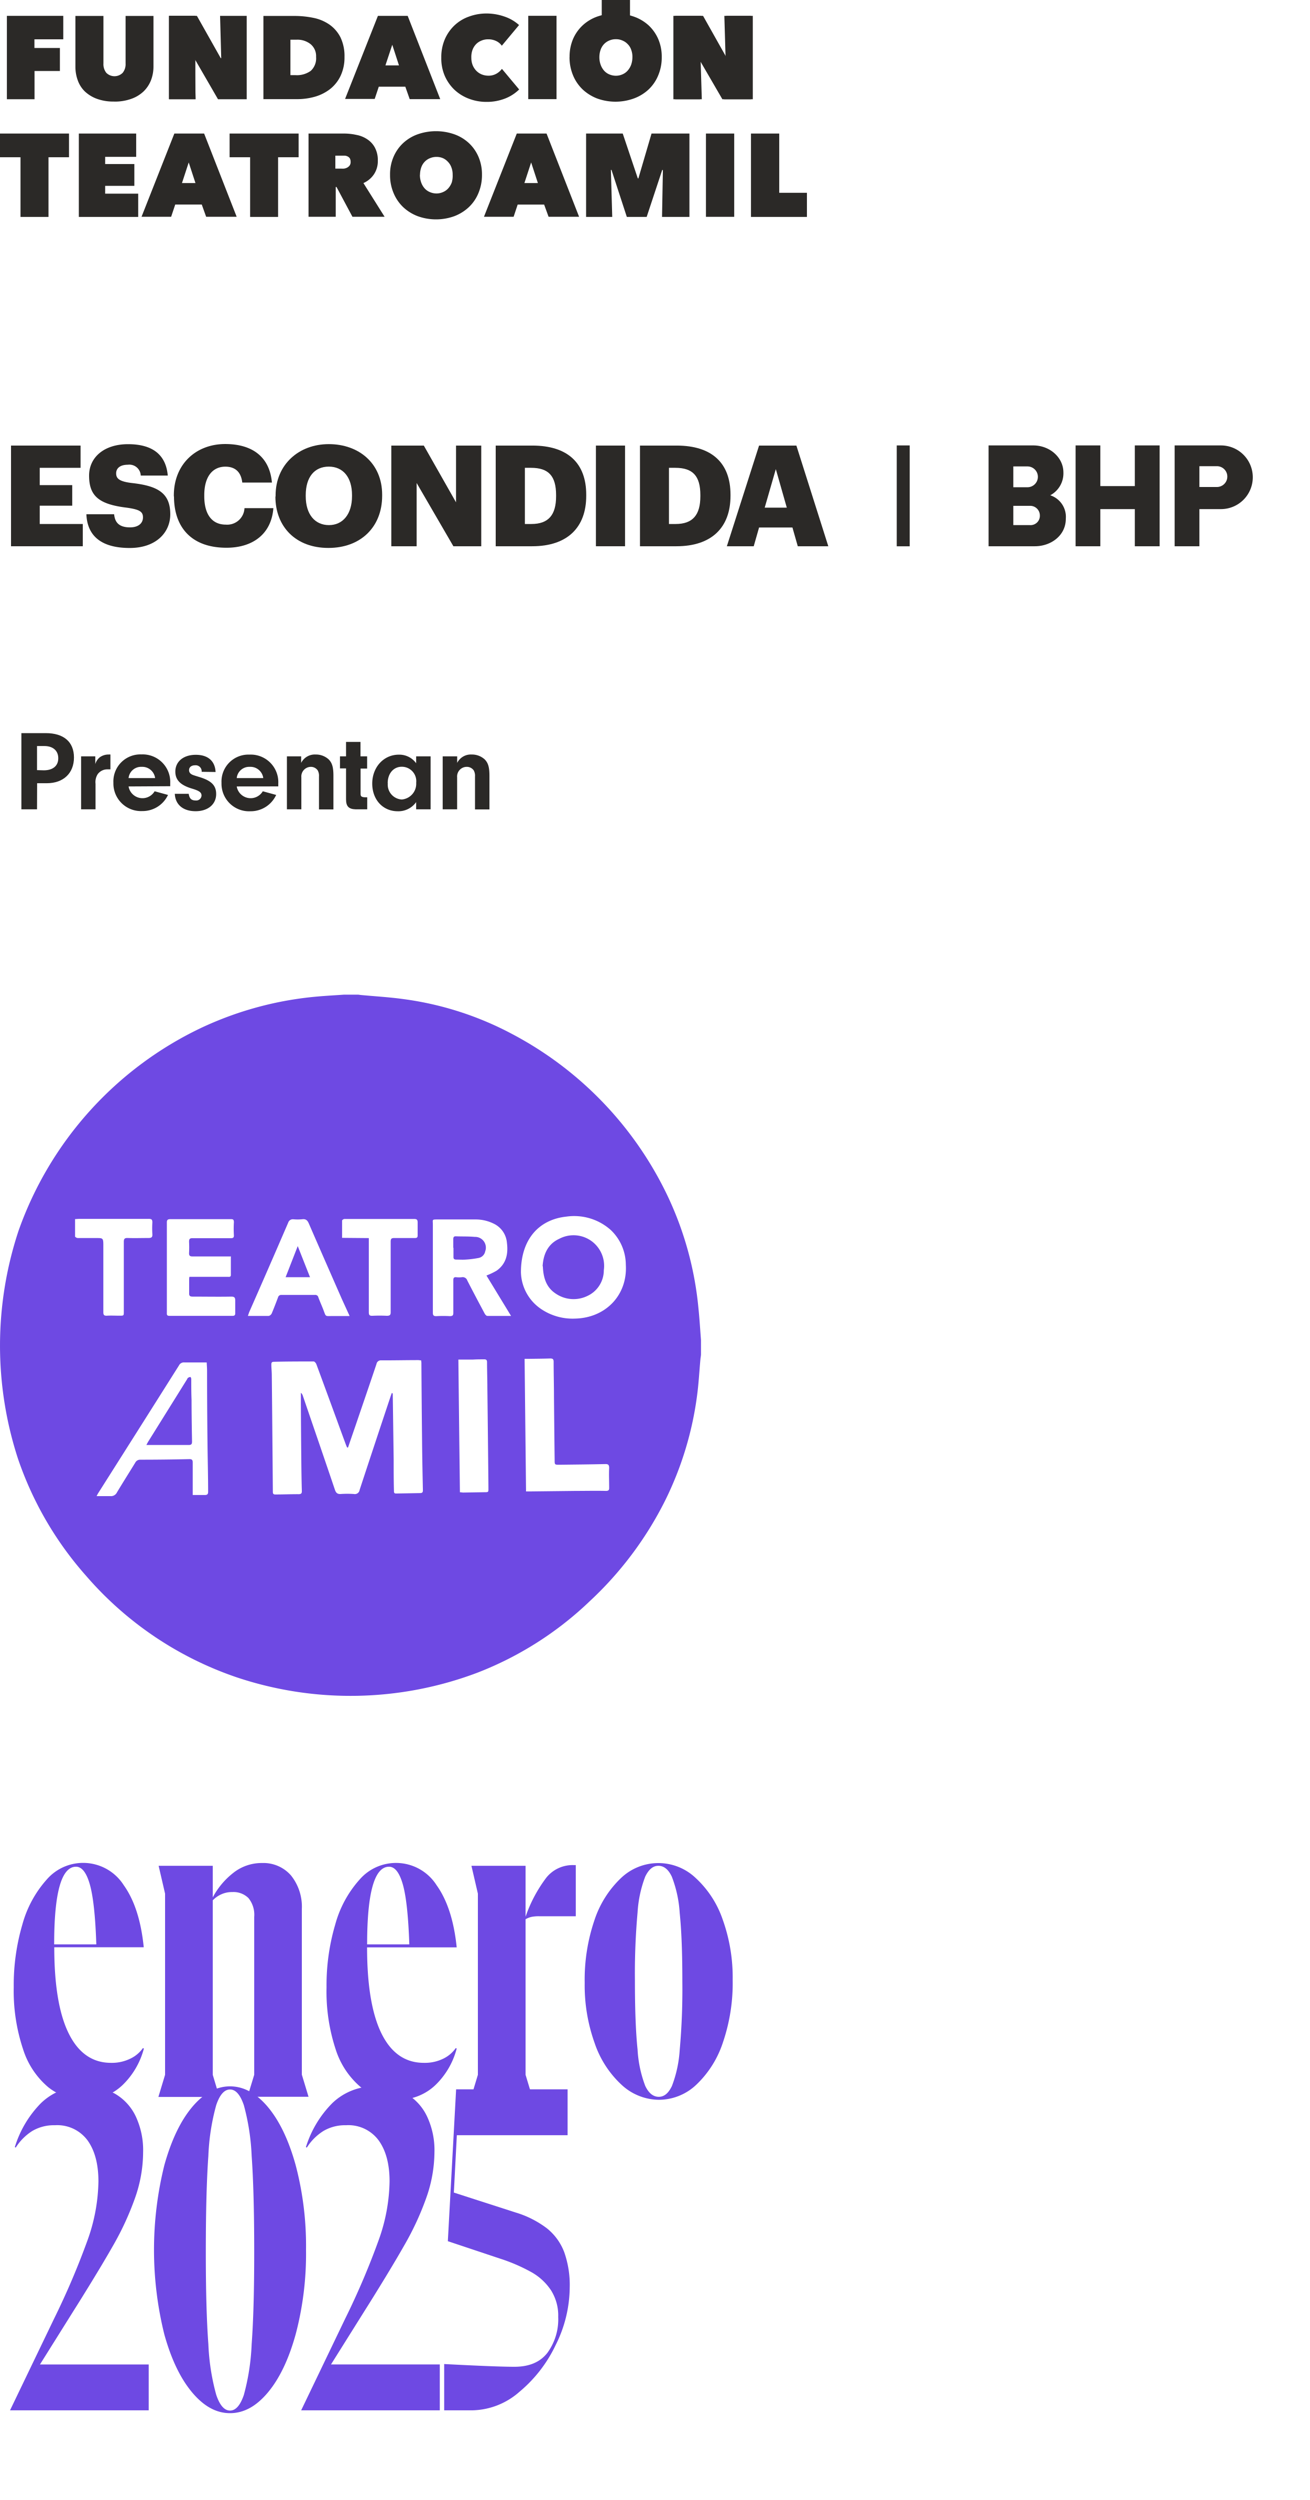 <svg id="Layer_1" data-name="Layer 1" xmlns="http://www.w3.org/2000/svg" viewBox="0 0 272.04 518.94"><defs><style>.cls-1{fill:#2b2927;}.cls-2{fill:#6e49e3;}</style></defs><title>Footers_logos</title><path class="cls-1" d="M23.68,21.08a9.91,9.91,0,0,1-3.53-.56A7.28,7.28,0,0,1,17.64,19a6,6,0,0,1-1.49-2.32,8.19,8.19,0,0,1-.49-2.86V3.31h5.82v9.87a2.89,2.89,0,0,0,.6,1.94,2.4,2.4,0,0,0,3.39,0,2.84,2.84,0,0,0,.61-1.94V3.31h5.79v10.5a7.9,7.9,0,0,1-.52,2.86A6.51,6.51,0,0,1,29.79,19a7.13,7.13,0,0,1-2.56,1.53,10.18,10.18,0,0,1-3.55.56"/><polygon class="cls-1" points="35.1 3.29 40.89 3.29 45.84 12.07 45.94 12.07 45.7 3.29 51.23 3.29 51.23 20.6 45.27 20.6 40.49 12.34 40.39 12.34 40.63 20.6 35.1 20.6 35.1 3.29"/><path class="cls-1" d="M54.7,20.6V3.31h6.46a19.42,19.42,0,0,1,3.94.4A8.92,8.92,0,0,1,68.41,5.1a7.27,7.27,0,0,1,2.28,2.62,9,9,0,0,1,.85,4.13,8.89,8.89,0,0,1-.83,3.93,7.64,7.64,0,0,1-2.18,2.72,9.33,9.33,0,0,1-3.15,1.58,13.42,13.42,0,0,1-3.72.5H54.72ZM60.31,8.24V15.6h1.07a4.9,4.9,0,0,0,3.15-.89,3.53,3.53,0,0,0,1.11-2.9,3.21,3.21,0,0,0-1.11-2.62,4.39,4.39,0,0,0-2.93-.95Z"/><path class="cls-1" d="M91.64,11.93a9.36,9.36,0,0,1,.73-3.77,8.73,8.73,0,0,1,2-2.88,8.46,8.46,0,0,1,3-1.83A10.44,10.44,0,0,1,101,2.8a11.27,11.27,0,0,1,3.79.65,8.62,8.62,0,0,1,3,1.75l-3.58,4.29a3,3,0,0,0-1.23-1,3.74,3.74,0,0,0-1.63-.33,3.45,3.45,0,0,0-1.37.27,3.22,3.22,0,0,0-1.12.74,3.43,3.43,0,0,0-.74,1.19A4.31,4.31,0,0,0,97.88,12a4.14,4.14,0,0,0,.28,1.54,3.77,3.77,0,0,0,.77,1.17,3.38,3.38,0,0,0,1.11.74,3.73,3.73,0,0,0,1.35.26,3.28,3.28,0,0,0,1.71-.42,3.54,3.54,0,0,0,1.13-1l3.58,4.28a8.59,8.59,0,0,1-2.89,1.87,10.37,10.37,0,0,1-3.89.71,10.15,10.15,0,0,1-3.68-.67,9,9,0,0,1-3-1.87,8.88,8.88,0,0,1-2-2.89A9.13,9.13,0,0,1,91.64,12"/><rect class="cls-1" x="109.7" y="3.28" width="5.87" height="17.3"/><rect class="cls-1" x="124.96" width="5.87" height="6.59"/><polygon class="cls-1" points="140.2 3.29 146 3.29 150.94 12.07 151.04 12.07 150.8 3.29 156.33 3.29 156.33 20.6 150.38 20.6 145.59 12.34 145.49 12.34 145.74 20.6 140.2 20.6 140.2 3.29"/><polygon class="cls-1" points="139.84 3.29 145.63 3.29 150.58 12.07 150.68 12.07 150.42 3.29 155.95 3.29 155.95 20.6 150.01 20.6 145.21 12.34 145.11 12.34 145.37 20.6 139.84 20.6 139.84 3.29"/><polygon class="cls-1" points="10.07 45.03 4.26 45.03 4.26 32.64 0 32.64 0 27.72 14.33 27.72 14.33 32.64 10.07 32.64 10.07 45.03"/><polygon class="cls-1" points="16.37 27.72 28.28 27.72 28.28 32.56 21.84 32.56 21.84 34.05 27.9 34.05 27.9 38.58 21.84 38.58 21.84 40.2 28.7 40.2 28.7 45.03 16.37 45.03 16.37 27.72"/><path class="cls-1" d="M36.19,27.72h6.2L49.15,45H42.81l-.91-2.54H36.39L35.54,45H29.39l6.82-17.29Zm3,6L37.79,38h2.8Z"/><path class="cls-1" d="M64.05,27.72h7.47A11.91,11.91,0,0,1,74,28a6,6,0,0,1,2.26.91,4.66,4.66,0,0,1,1.59,1.73,5.47,5.47,0,0,1,.61,2.72,4.9,4.9,0,0,1-.79,2.8A5.08,5.08,0,0,1,75.47,38l4.4,7H73.19l-3.31-6.19h-.16V45H64.07V27.74ZM69.66,35h1.15a5.09,5.09,0,0,0,.65,0,2.19,2.19,0,0,0,.64-.21,1.64,1.64,0,0,0,.51-.44,1.21,1.21,0,0,0,.2-.75,1.48,1.48,0,0,0-.16-.72,1.14,1.14,0,0,0-.45-.4,1.57,1.57,0,0,0-.58-.17c-.21,0-.41,0-.59,0H69.64V35Z"/><path class="cls-1" d="M81,36.28a9.11,9.11,0,0,1,.73-3.74,8.44,8.44,0,0,1,2-2.85,8.81,8.81,0,0,1,3-1.81,11.52,11.52,0,0,1,7.63,0,8.86,8.86,0,0,1,3,1.81,8.5,8.5,0,0,1,2,2.85,9.28,9.28,0,0,1,.73,3.74,9.66,9.66,0,0,1-.73,3.79,8.36,8.36,0,0,1-2,2.93,9.18,9.18,0,0,1-3,1.87,11.2,11.2,0,0,1-7.63,0,9.14,9.14,0,0,1-3-1.87,8.58,8.58,0,0,1-2-2.93A9.49,9.49,0,0,1,81,36.28m6.2,0a4.52,4.52,0,0,0,.26,1.58,3.67,3.67,0,0,0,.71,1.23,3,3,0,0,0,1.09.78,3.5,3.5,0,0,0,1.37.29A3.33,3.33,0,0,0,92,39.87a3,3,0,0,0,1.09-.78,3.86,3.86,0,0,0,.73-1.23A4.84,4.84,0,0,0,94,36.28a4.13,4.13,0,0,0-.26-1.53,3.14,3.14,0,0,0-.73-1.17A3.1,3.1,0,0,0,92,32.84a3.39,3.39,0,0,0-1.35-.27,3.49,3.49,0,0,0-1.37.27,3.1,3.1,0,0,0-1.09.74,3.23,3.23,0,0,0-.71,1.17,4.67,4.67,0,0,0-.26,1.53"/><path class="cls-1" d="M107.3,27.72h6.2L120.26,45h-6.34L113,42.47H107.5L106.66,45H100.5l6.82-17.29Zm3,6L108.9,38h2.8Z"/><rect class="cls-1" x="146.6" y="27.72" width="5.87" height="17.29"/><polygon class="cls-1" points="155.95 27.72 161.82 27.72 161.82 40.02 167.57 40.02 167.57 45.03 155.95 45.03 155.95 27.72"/><path class="cls-1" d="M118.28,11.85A9.36,9.36,0,0,1,119,8.1a8.5,8.5,0,0,1,2-2.84,8.8,8.8,0,0,1,3-1.81,11.52,11.52,0,0,1,7.63,0,8.93,8.93,0,0,1,3.06,1.81,8.56,8.56,0,0,1,2,2.84,9.19,9.19,0,0,1,.73,3.75,9.52,9.52,0,0,1-.73,3.79,8.36,8.36,0,0,1-2,2.93,9,9,0,0,1-3.06,1.87,11.2,11.2,0,0,1-7.63,0,9.29,9.29,0,0,1-3-1.87,8.58,8.58,0,0,1-2-2.93,9.7,9.7,0,0,1-.73-3.79m6.2,0a4.52,4.52,0,0,0,.26,1.58,3.85,3.85,0,0,0,.71,1.23,3,3,0,0,0,1.09.78,3.49,3.49,0,0,0,1.37.28,3.29,3.29,0,0,0,1.35-.28,3,3,0,0,0,1.09-.78,3.86,3.86,0,0,0,.73-1.23,4.84,4.84,0,0,0,.26-1.58,4.09,4.09,0,0,0-.26-1.53,2.94,2.94,0,0,0-.73-1.17,3.1,3.1,0,0,0-1.09-.74,3.19,3.19,0,0,0-1.35-.27,3.32,3.32,0,0,0-1.37.27,3.19,3.19,0,0,0-1.09.74,3.28,3.28,0,0,0-.71,1.17,4.63,4.63,0,0,0-.26,1.53"/><polygon class="cls-1" points="7.15 9.96 12.44 9.96 12.44 14.74 7.17 14.74 7.17 20.6 1.43 20.6 1.43 3.29 13.14 3.29 13.14 8.16 7.15 8.16 7.15 9.96"/><path class="cls-1" d="M78.46,3.29h6.2l6.76,17.29H85.08L84.17,18H78.66l-.85,2.54H71.66L78.48,3.29Zm3,6-1.42,4.28h2.81Z"/><polygon class="cls-1" points="57.75 45.03 51.94 45.03 51.94 32.64 47.68 32.64 47.68 27.72 62.01 27.72 62.01 32.64 57.75 32.64 57.75 45.03"/><polygon class="cls-1" points="126.86 35.26 127.14 45.03 121.71 45.03 121.71 27.72 129.32 27.72 132.45 37.03 132.57 37.03 135.3 27.72 143.17 27.72 143.17 45.03 137.48 45.03 137.66 35.3 137.52 35.28 134.29 45.03 130.17 45.03 126.98 35.26 126.86 35.26"/><rect class="cls-1" x="35.1" y="3.28" width="5.47" height="17.3"/><polygon class="cls-1" points="2.29 92.49 16.73 92.49 16.73 97.11 8.25 97.11 8.25 100.7 15 100.7 15 104.97 8.25 104.97 8.25 108.77 17.19 108.77 17.19 113.39 2.29 113.39 2.29 92.49"/><path class="cls-1" d="M18,106.75h5.7c.15,1.49.82,2.72,3.3,2.72,1.73,0,2.69-.85,2.69-2.08s-.79-1.63-3.3-2c-5.9-.7-7.89-2.46-7.89-6.67,0-3.77,3.1-6.52,8.09-6.52s7.87,2.11,8.25,6.52H29.23a2.37,2.37,0,0,0-2.69-2.25c-1.6,0-2.42.73-2.42,1.79s.64,1.69,3.24,2c5.29.59,8,2,8,6.49,0,3.83-3,7-8.42,7-5.84,0-8.82-2.46-9-7"/><path class="cls-1" d="M36.1,103.07v-.24c0-6.43,4.56-10.66,10.67-10.66,5.44,0,9.21,2.51,9.7,8H50.31c-.24-2.13-1.41-3.3-3.51-3.3-2.69,0-4.38,2.11-4.38,5.91V103c0,3.77,1.6,5.9,4.47,5.9a3.59,3.59,0,0,0,3.88-3.42h6c-.41,5.41-4.33,8.22-9.74,8.22-7.3,0-10.9-4.27-10.9-10.67"/><path class="cls-1" d="M57.23,103.07v-.23c0-6.38,4.8-10.65,11.05-10.65s11.08,4,11.08,10.5v.23c0,6.43-4.41,10.82-11.17,10.82s-11-4.39-11-10.67M73.1,103v-.23c0-3.72-1.87-5.91-4.82-5.91s-4.79,2.14-4.79,5.94V103c0,3.8,1.93,6,4.82,6s4.79-2.28,4.79-6"/><polygon class="cls-1" points="81.26 92.49 88.01 92.49 94.7 104.27 94.7 92.49 99.94 92.49 99.94 113.39 94.15 113.39 86.52 100.26 86.52 113.39 81.26 113.39 81.26 92.49"/><path class="cls-1" d="M102.94,92.49h7.6c7.43,0,11.2,3.71,11.2,10.2v.23c0,6.52-3.86,10.47-11.23,10.47h-7.57Zm7.4,16.28c3.56,0,5.14-1.87,5.14-5.76v-.23c0-4-1.58-5.67-5.2-5.67H109v11.66Z"/><rect class="cls-1" x="123.75" y="92.49" width="6.05" height="20.9"/><path class="cls-1" d="M132.9,92.49h7.6c7.43,0,11.2,3.71,11.2,10.2v.23c0,6.52-3.86,10.47-11.23,10.47H132.9Zm7.4,16.28c3.56,0,5.14-1.87,5.14-5.76v-.23c0-4-1.58-5.67-5.2-5.67h-1.32v11.66Z"/><path class="cls-1" d="M157.63,92.49h7.75l6.63,20.9h-6.34l-1.11-3.89h-6.93l-1.11,3.89h-5.58Zm1.17,12.89h4.59l-2.28-8Z"/><path class="cls-1" d="M260.16,99.07a6.61,6.61,0,0,1-6.61,6.61h-4.48v7.71h-5.14V92.46h9.62a6.61,6.61,0,0,1,6.61,6.61m-7.45-2.3h-3.64v4.32h3.64a2.16,2.16,0,0,0,0-4.32m-17.05-4.31v8.44H228.5V92.46h-5.14v20.93h5.14v-7.71h7.16v7.71h5.15V92.46ZM221.33,107.7c0,3.46-3.08,5.69-6.43,5.69h-9.61V92.46h9.29c3.42,0,6.25,2.5,6.25,5.6a5.15,5.15,0,0,1-2.73,4.75,4.71,4.71,0,0,1,3.23,4.89M213.87,105h-3.44v4h3.44a1.93,1.93,0,0,0,2.07-2,2,2,0,0,0-2.07-2m-.5-8.18h-2.94v4.32h2.94a2.16,2.16,0,0,0,0-4.32"/><rect class="cls-1" x="186.22" y="92.46" width="2.69" height="20.94"/><path class="cls-1" d="M7.69,168H4.44V152.18H9.5c3.75,0,5.86,1.83,5.86,5.06s-2.16,5.34-5.65,5.34h-2ZM9.1,159.9c1.87,0,3-.91,3-2.5s-1.11-2.54-2.89-2.54H7.69v5Z"/><path class="cls-1" d="M19.79,157v1.62a2.73,2.73,0,0,1,1-1.47,3.12,3.12,0,0,1,1.78-.53,1.93,1.93,0,0,1,.36,0v3.08l-.64,0a2.46,2.46,0,0,0-2,1,3.06,3.06,0,0,0-.45,2V168h-3V157Z"/><path class="cls-1" d="M26.7,163.25a2.93,2.93,0,0,0,5.41,1l2.78.76a5.82,5.82,0,0,1-5.34,3.35,5.73,5.73,0,0,1-6-5.89,5.6,5.6,0,0,1,5.8-5.87,5.73,5.73,0,0,1,6,6l0,.6Zm5.51-1.74a2.68,2.68,0,0,0-2.8-2.33,2.6,2.6,0,0,0-2.71,2.33Z"/><path class="cls-1" d="M41.88,160.21V160a1.25,1.25,0,0,0-1.4-1.14c-.74,0-1.22.4-1.22,1a.93.93,0,0,0,.31.72c.34.26.36.26,1.88.73,2.47.76,3.44,1.74,3.44,3.52,0,2.13-1.71,3.56-4.27,3.56s-4.21-1.33-4.32-3.61h2.89c.15,1,.57,1.38,1.45,1.38a1.09,1.09,0,0,0,1.21-1c0-.66-.42-1-2-1.47-2.37-.71-3.44-1.78-3.44-3.52,0-2.09,1.68-3.49,4.25-3.49s4,1.33,4.11,3.57Z"/><path class="cls-1" d="M49.16,163.25a2.93,2.93,0,0,0,5.41,1l2.78.76A5.82,5.82,0,0,1,52,168.4a5.72,5.72,0,0,1-6-5.89,5.59,5.59,0,0,1,5.79-5.87,5.73,5.73,0,0,1,6,6l0,.6Zm5.51-1.74a2.68,2.68,0,0,0-2.8-2.33,2.6,2.6,0,0,0-2.71,2.33Z"/><path class="cls-1" d="M62.54,157v1.36a3.17,3.17,0,0,1,3-1.74,3.92,3.92,0,0,1,2.7,1c.72.72,1,1.6,1,3.4v7h-3V161.2a2.31,2.31,0,0,0-.26-1.28,1.72,1.72,0,0,0-1.45-.74,2,2,0,0,0-1.95,2.17V168h-3V157Z"/><path class="cls-1" d="M74.88,164.79c0,.52.19.66.85.71h.53V168h-2.4c-1.47-.05-2-.64-2-2.09v-6.41H70.6V157h1.26V154h3V157h1.38v2.54H74.88Z"/><path class="cls-1" d="M86.42,157h3v11h-3V166.5a4.52,4.52,0,0,1-3.82,1.9c-3.09,0-5.3-2.4-5.3-5.75s2.33-6,5.54-6a4.32,4.32,0,0,1,3.58,1.78Zm-5.89,5.58a3.1,3.1,0,0,0,2.9,3.38,3.28,3.28,0,0,0,3-3.47,3,3,0,0,0-3-3.33c-1.71,0-2.92,1.4-2.92,3.42"/><path class="cls-1" d="M94.94,157v1.36a3.17,3.17,0,0,1,3-1.74,3.92,3.92,0,0,1,2.7,1c.72.72,1,1.6,1,3.4v7h-3V161.2a2.31,2.31,0,0,0-.26-1.28,1.74,1.74,0,0,0-1.45-.74,2,2,0,0,0-2,2.17V168h-3V157Z"/><path class="cls-2" d="M71.42,206.47h3l.52.07c3,.28,6,.45,8.92.86a66.67,66.67,0,0,1,22.59,7.29,73.94,73.94,0,0,1,32,33.17,69.54,69.54,0,0,1,6.59,23.68c.23,2.21.36,4.42.53,6.63v2.91c0,.35-.08.69-.11,1-.23,2.47-.36,5-.68,7.42a69.31,69.31,0,0,1-6.71,22.09,73.25,73.25,0,0,1-15.65,20.83,70.51,70.51,0,0,1-23.22,14.77,74.51,74.51,0,0,1-50,1,71.9,71.9,0,0,1-31.36-21.13A71.12,71.12,0,0,1,3.73,302.79a75.77,75.77,0,0,1,.14-47.37,73.86,73.86,0,0,1,37.79-42A71.23,71.23,0,0,1,66,206.85c1.79-.16,3.59-.25,5.39-.38m.87,94-.18,0c-.09-.21-.19-.43-.27-.65q-.95-2.56-1.88-5.13c-1.41-3.84-2.81-7.67-4.23-11.5-.09-.24-.37-.58-.56-.58-2.77,0-5.54,0-8.31.07-.38,0-.49.21-.48.56,0,.7.08,1.4.09,2.1q.09,8.55.16,17.09l.06,7.12c0,.39,0,.69.56.67,1.6,0,3.21-.07,4.81-.06.54,0,.67-.2.65-.7-.06-2.14-.09-4.27-.11-6.4q-.06-5.78-.09-11.55c0-.8,0-1.6,0-2.4a1.26,1.26,0,0,1,.41.62c2.22,6.5,4.46,13,6.66,19.51.22.65.52.93,1.22.88a20.27,20.27,0,0,1,2.7,0,1,1,0,0,0,1.21-.85q3.21-9.76,6.47-19.52c.07-.21.15-.41.23-.62.16.1.18.17.18.24q.1,6.79.19,13.59c0,2.16,0,4.31.06,6.47,0,.33,0,.61.47.59l5-.09c.45,0,.55-.22.54-.62-.07-3.36-.14-6.73-.17-10.09q-.09-8.14-.14-16.3a3.71,3.71,0,0,0-.06-.54c-.23,0-.42-.05-.61-.05-2.56,0-5.11.06-7.66.05a.92.92,0,0,0-1,.76c-1.4,4.18-2.84,8.35-4.26,12.53q-.83,2.4-1.64,4.78m35.9-36.36a9.49,9.49,0,0,0,4.26,7.68,11.68,11.68,0,0,0,7,1.94c6.38-.15,10.9-4.92,10.52-11.17a10,10,0,0,0-3.15-7.24,11.41,11.41,0,0,0-9.18-2.76c-5.73.6-9.45,4.72-9.45,11.55m.76,18c.1,9.21.2,18.32.3,27.5h.83l9.49-.11c2.09,0,4.18-.05,6.27,0,.52,0,.69-.16.67-.68,0-1.36-.07-2.72,0-4.08,0-.64-.19-.83-.82-.81-3.16.07-6.33.1-9.5.14-1,0-1,0-1-1q-.08-6.56-.14-13.12c0-2.42-.07-4.84-.07-7.26,0-.57-.22-.69-.74-.68-1.52.05-3,.05-4.55.08l-.7,0M40,310.33c1,0,1.76,0,2.55,0,.52,0,.68-.21.67-.71,0-3.36-.1-6.72-.13-10.09Q43,292,43,284.56c0-.59-.05-1.17-.08-1.75-1.6,0-3.11,0-4.63,0a1.13,1.13,0,0,0-1.12.62q-8.37,13.26-16.78,26.52c-.12.19-.21.39-.33.61,1,0,1.93,0,2.85,0a1.37,1.37,0,0,0,1.38-.78c1.24-2.07,2.54-4.11,3.8-6.17A1.13,1.13,0,0,1,29.1,303q5.11,0,10.23-.12c.52,0,.69.17.69.68,0,1.36,0,2.73,0,4.09v2.71m61-45.59a14.17,14.17,0,0,0,2.1-1c2-1.41,2.45-3.49,2.15-5.78a4.84,4.84,0,0,0-2.77-4,8.45,8.45,0,0,0-3.76-.86c-2.59,0-5.19,0-7.79,0-1.33,0-1.06,0-1.06,1.11,0,6.07,0,12.14,0,18.22,0,.58.16.76.74.74a25.59,25.59,0,0,1,2.77,0c.59,0,.75-.16.74-.74,0-2.25,0-4.49,0-6.74,0-.45.13-.64.6-.6a5.17,5.17,0,0,0,1.18,0,1,1,0,0,1,1.12.68c1.18,2.31,2.4,4.6,3.62,6.89.11.2.36.47.55.47,1.6,0,3.19,0,4.92,0L101,264.74m-53.11-3.93h-.86c-2.35,0-4.7,0-7.06,0-.54,0-.74-.18-.71-.73a22.25,22.25,0,0,0,0-2.31c0-.56.13-.76.73-.75,2.64,0,5.28,0,7.92,0,.46,0,.68-.08.66-.61a22,22,0,0,1,0-2.69c0-.58-.18-.66-.67-.65q-6.27,0-12.54,0c-.56,0-.72.19-.71.72,0,1.58,0,3.17,0,4.75v13.86c0,.37-.08.75.53.74q6.57,0,13.13,0c.41,0,.54-.17.54-.55,0-.86,0-1.72,0-2.57,0-.65-.14-.88-.84-.87-2.68.05-5.36,0-8,0-.59,0-.76-.19-.73-.75,0-.9,0-1.81,0-2.71,0-.21,0-.42.06-.65H47.3c.29,0,.64.09.64-.41,0-1.25,0-2.5,0-3.88m24.63,12.35L71,269.67c-2.29-5.22-4.59-10.45-6.86-15.68-.28-.65-.6-1-1.37-.9a10.16,10.16,0,0,1-1.91,0,1,1,0,0,0-1,.68q-4,9.27-8.08,18.53c-.11.26-.18.53-.3.86,1.5,0,2.92,0,4.34,0a1,1,0,0,0,.62-.55c.46-1.09.88-2.2,1.3-3.31a.67.67,0,0,1,.73-.5q3.46,0,6.93,0a.63.63,0,0,1,.71.5c.29.78.63,1.55.94,2.32.75,1.9.29,1.53,2.32,1.56,1,0,2.05,0,3.21,0m22.88,36.58c.3,0,.53.06.77.06l4.35-.07c.86,0,.86,0,.85-.87v-.27q-.1-10.21-.22-20.44c0-1.81-.07-3.61-.07-5.41,0-.49-.21-.61-.64-.59-.77,0-1.54,0-2.31.05h-3c.1,9.24.21,18.37.32,27.54M76.59,257v.87c0,4.84,0,9.68,0,14.52,0,.58.16.76.74.74a29.42,29.42,0,0,1,3,0c.64,0,.81-.18.8-.81,0-4.86,0-9.72,0-14.58,0-.58.15-.76.74-.75,1.43,0,2.86,0,4.29,0,.43,0,.58-.15.57-.57,0-.88,0-1.76,0-2.64,0-.57-.15-.75-.74-.75-4.25,0-8.49,0-12.74,0-.57,0-1.14,0-1.71,0-.18,0-.5.21-.5.34,0,1.17,0,2.35,0,3.58Zm-61-3.94c0,1.28,0,2.44,0,3.6,0,.12.36.33.56.33,1.3,0,2.6,0,3.89,0s1.42,0,1.42,1.44c0,4.65,0,9.29,0,13.93,0,.57.13.78.74.75.87-.05,1.76,0,2.64,0s.87,0,.87-.87c0-4.82,0-9.64,0-14.46,0-.64.19-.82.81-.8,1.43.05,2.87,0,4.29,0,.62,0,.87-.13.83-.79a19.86,19.86,0,0,1,0-2.44c0-.59-.16-.74-.74-.74-4.84,0-9.68,0-14.52,0Z"/><path class="cls-2" d="M112.68,262.87c.14-2.39,1-4.61,3.47-5.73a6.35,6.35,0,0,1,9.24,6.53A5.87,5.87,0,0,1,122,269a6.57,6.57,0,0,1-6.7-.55c-1.9-1.3-2.48-3.27-2.57-5.62"/><path class="cls-2" d="M30.4,299.94c.17-.31.28-.54.42-.76l8-12.83c.07-.11.11-.26.21-.33a1,1,0,0,1,.51-.19c.06,0,.18.27.18.42,0,1.44,0,2.89.06,4.34,0,2.88.05,5.76.1,8.63,0,.53-.13.73-.7.73-2.9,0-5.79,0-8.83,0"/><path class="cls-2" d="M94.13,259c0-.6,0-1.19,0-1.78,0-.42.13-.61.56-.59,1.3.05,2.59,0,3.88.12a2.23,2.23,0,0,1,2.19,3,1.72,1.72,0,0,1-1.36,1.37,19.74,19.74,0,0,1-2.66.34c-.68.05-1.36,0-2,0-.43,0-.59-.16-.57-.59,0-.61,0-1.23,0-1.84"/><path class="cls-2" d="M61.83,258.66l2.55,6.46H59.31c.83-2.14,1.64-4.22,2.52-6.46"/><path class="cls-2" d="M29.68,425.13l.2.1a16.26,16.26,0,0,1-4.48,7.63,11.06,11.06,0,0,1-7.87,3A12,12,0,0,1,10,433.24a17,17,0,0,1-5.21-7.87A38.25,38.25,0,0,1,2.85,412.5a44.76,44.76,0,0,1,1.79-13,23.19,23.19,0,0,1,5.07-9.36,10,10,0,0,1,16,1.2q3.32,4.65,4.14,12.87H11.27q0,11.82,3,17.89T23,428.2a8.73,8.73,0,0,0,4.06-.87A6.61,6.61,0,0,0,29.68,425.13ZM20,403.61c-.19-5.81-.64-9.94-1.34-12.42s-1.66-3.7-2.87-3.7q-4.55,0-4.54,16.12Z"/><path class="cls-2" d="M52.79,430.68V397.91a5.49,5.49,0,0,0-1.2-3.92,4.42,4.42,0,0,0-3.35-1.24,5.35,5.35,0,0,0-2.36.5,5.66,5.66,0,0,0-1.7,1.22v36.21l1.38,4.6H32.89l1.39-4.6v-37.6l-1.34-5.78H44.18v6.55a16,16,0,0,1,4.25-5.07,9.48,9.48,0,0,1,6-2.06,7.6,7.6,0,0,1,6,2.58,10.37,10.37,0,0,1,2.25,7v34.34l1.39,4.6H51.4Z"/><path class="cls-2" d="M94.65,425.13l.19.1a16.16,16.16,0,0,1-4.47,7.63,11.08,11.08,0,0,1-7.87,3,11.92,11.92,0,0,1-7.58-2.61,17,17,0,0,1-5.22-7.87,38.25,38.25,0,0,1-1.89-12.87,44.41,44.41,0,0,1,1.8-13,23,23,0,0,1,5.07-9.36,10,10,0,0,1,16,1.2Q94,396,94.84,404.23H76.23q0,11.82,3,17.89T88,428.2a8.7,8.7,0,0,0,4.06-.87A6.72,6.72,0,0,0,94.65,425.13ZM85,403.61c-.2-5.81-.64-9.94-1.34-12.42s-1.66-3.7-2.87-3.7q-4.55,0-4.55,16.12Z"/><path class="cls-2" d="M119.57,397.77h-7.65a7.57,7.57,0,0,0-1.58.14,4.43,4.43,0,0,0-1.2.48v32.29l1.39,4.6H97.85l1.39-4.6v-37.6L97.9,387.3h11.24v10.57a29,29,0,0,1,4.35-8.16,7,7,0,0,1,5.55-2.56h.53Z"/><path class="cls-2" d="M123.48,424.08a35.51,35.51,0,0,1-2.06-12.48,38.33,38.33,0,0,1,2-12.94,21.2,21.2,0,0,1,5.53-8.81,11.24,11.24,0,0,1,15.54,0,20.89,20.89,0,0,1,5.6,8.64,35.51,35.51,0,0,1,2.06,12.46,38.12,38.12,0,0,1-2,12.94,21.19,21.19,0,0,1-5.52,8.82,11.34,11.34,0,0,1-7.8,3.16,11.53,11.53,0,0,1-7.75-3.11A20.89,20.89,0,0,1,123.48,424.08Zm17.67,1.46a141.88,141.88,0,0,0,.55-14.18q0-9-.55-14.26a25.14,25.14,0,0,0-1.63-7.53c-.71-1.52-1.65-2.27-2.79-2.27s-2,.74-2.73,2.22a25,25,0,0,0-1.6,7.46,142,142,0,0,0-.55,14.19q0,9,.55,14.28A25.05,25.05,0,0,0,134,433c.72,1.5,1.65,2.25,2.8,2.25s2-.74,2.73-2.23A25.32,25.32,0,0,0,141.15,425.54Z"/><path class="cls-2" d="M30.88,500.33H2.08l9.14-19a159.77,159.77,0,0,0,7-16.43,37.43,37.43,0,0,0,2.22-12.08q0-5.4-2.27-8.54a7.82,7.82,0,0,0-6.77-3.13,8.84,8.84,0,0,0-4.74,1.22,11.07,11.07,0,0,0-3.39,3.42l-.19-.1a22.26,22.26,0,0,1,5.43-9.13,12.52,12.52,0,0,1,9.16-3.49,12.25,12.25,0,0,1,6.26,1.57,10.76,10.76,0,0,1,4.26,4.67,16.56,16.56,0,0,1,1.53,7.44A28.75,28.75,0,0,1,28,456.37,60,60,0,0,1,23.56,466q-2.67,4.71-7.46,12.37l-.72,1.14L8.3,490.81H30.88Z"/><path class="cls-2" d="M34.13,484.59a72.91,72.91,0,0,1,0-35.15q2.16-7.76,5.77-12.06t7.87-4.3q4.26,0,7.87,4.3c2.4,2.87,4.33,6.89,5.76,12.06A65.61,65.61,0,0,1,63.55,467a65.38,65.38,0,0,1-2.15,17.55c-1.43,5.17-3.36,9.19-5.76,12.06s-5,4.31-7.87,4.31-5.46-1.44-7.87-4.31S35.57,489.76,34.13,484.59Zm18.13,2q.54-7.29.53-19.54t-.53-19.52A47.29,47.29,0,0,0,50.64,437c-.74-2.18-1.69-3.27-2.87-3.27s-2.14,1.08-2.87,3.25a46.15,46.15,0,0,0-1.63,10.52q-.52,7.27-.53,19.57t.53,19.52A46.47,46.47,0,0,0,44.9,497.1q1.1,3.28,2.87,3.28c1.18,0,2.13-1.08,2.87-3.25A47,47,0,0,0,52.26,486.58Z"/><path class="cls-2" d="M91.33,500.33H62.54l9.13-19a157.56,157.56,0,0,0,7-16.43,37.46,37.46,0,0,0,2.23-12.08q0-5.4-2.28-8.54a7.81,7.81,0,0,0-6.77-3.13,8.81,8.81,0,0,0-4.73,1.22,11,11,0,0,0-3.4,3.42l-.19-.1A22.26,22.26,0,0,1,69,436.57a12.54,12.54,0,0,1,9.16-3.49,12.32,12.32,0,0,1,6.27,1.57,10.74,10.74,0,0,1,4.25,4.67,16.43,16.43,0,0,1,1.54,7.44,28.77,28.77,0,0,1-1.75,9.61A59.19,59.19,0,0,1,84,466q-2.67,4.71-7.46,12.37l-.72,1.14-7.08,11.29H91.33Z"/><path class="cls-2" d="M117.16,467.47a20.44,20.44,0,0,1,1.15,7.37,27,27,0,0,1-2.89,11.88,28.55,28.55,0,0,1-7.58,9.79,15.24,15.24,0,0,1-9.72,3.82H92.24v-9.61q10.82.57,14.59.57,4.59,0,6.84-2.89a11.77,11.77,0,0,0,2.25-7.44,9.8,9.8,0,0,0-1.51-5.57,11.79,11.79,0,0,0-4.09-3.76,36.11,36.11,0,0,0-6.41-2.77L93,465.22l1.72-31.52h23.15v9.52h-23l-.62,11.91L107,459.24a20.49,20.49,0,0,1,6.56,3.3A11.56,11.56,0,0,1,117.16,467.47Z"/></svg>